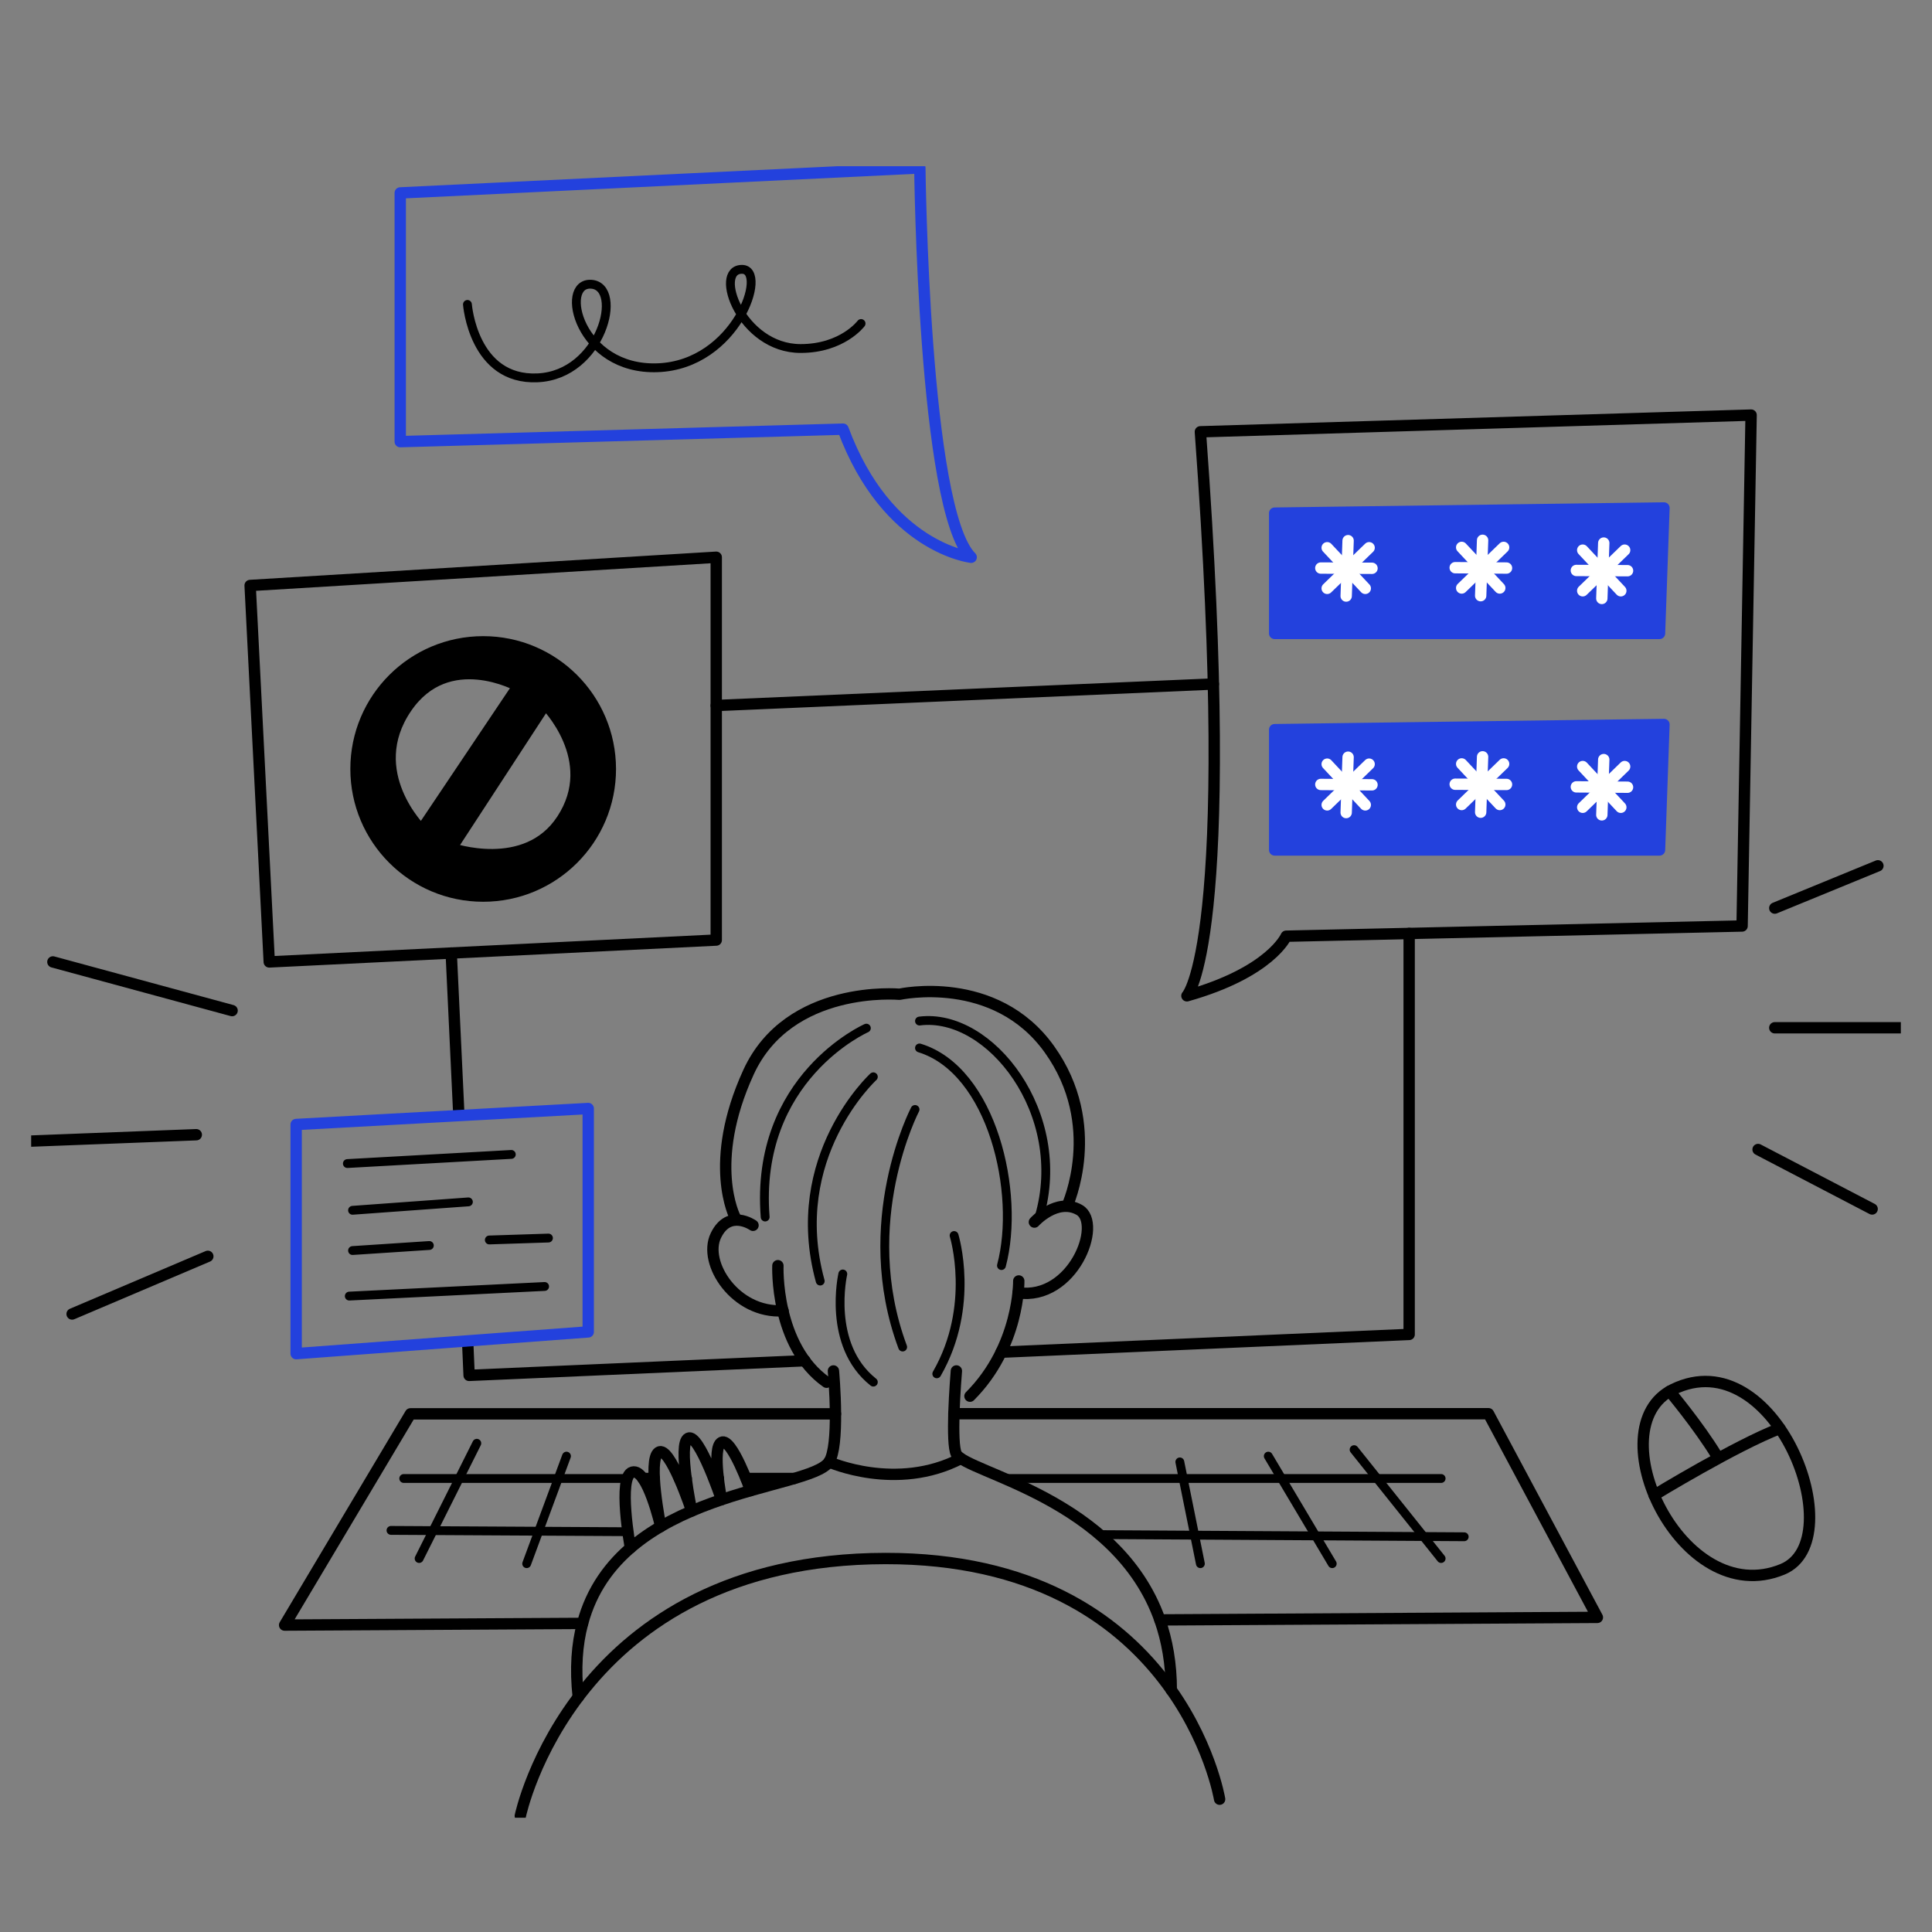 <svg width="186" height="186" viewBox="0 0 186 186" fill="none" xmlns="http://www.w3.org/2000/svg">
<rect x="0" y="0" width="186" height="186" fill="#808080" stroke="none"/>
<g clip-path="url(#clip0_634_2988)">
<path d="M93.498 53.647C93.498 53.647 85.421 52.779 81.163 41.316L38.533 42.519V18.573L88.557 16.167C88.557 16.178 88.904 49.066 93.498 53.647Z" stroke="#2341DD" stroke-width="1.093" stroke-miterlimit="10" stroke-linecap="round" stroke-linejoin="round"/>
<path d="M45.002 29.308C45.002 29.308 45.557 36.654 51.748 36.376C57.939 36.099 60.068 27.596 56.932 27.365C53.784 27.133 55.728 35.682 63.308 35.404C70.887 35.127 73.988 25.942 71.442 25.93C68.619 25.907 71.35 33.553 77.078 33.553C81.105 33.553 82.898 31.147 82.898 31.147" stroke="black" stroke-width="0.851" stroke-miterlimit="10" stroke-linecap="round" stroke-linejoin="round"/>
<path d="M24.081 56.366L68.955 53.647V90.503L25.921 92.608L24.081 56.366Z" stroke="black" stroke-width="1.093" stroke-miterlimit="10" stroke-linecap="round" stroke-linejoin="round"/>
<path d="M46.518 61.791C39.76 61.791 34.275 67.263 34.275 74.03C34.275 80.786 39.76 86.269 46.518 86.269C53.275 86.269 58.76 80.797 58.76 74.03C58.749 67.263 53.275 61.791 46.518 61.791ZM39.124 68.142C43.127 62.277 49.897 66.036 49.897 66.036L40.582 79.918C40.582 79.918 34.888 74.354 39.124 68.142ZM54.109 78.912C50.637 84.21 43.428 81.676 43.428 81.676L52.5 67.772C52.5 67.772 57.904 73.128 54.109 78.912Z" fill="black" stroke="black" stroke-width="1.093" stroke-miterlimit="10" stroke-linecap="round" stroke-linejoin="round"/>
<path d="M114.268 95.87C114.268 95.87 119.198 90.815 115.564 41.57L168.585 39.962L167.717 89.149L123.826 90.132C123.826 90.132 122.345 93.591 114.268 95.87Z" stroke="black" stroke-width="1.093" stroke-miterlimit="10" stroke-linecap="round" stroke-linejoin="round"/>
<path d="M122.716 49.402V60.981H159.767L160.195 48.904L122.716 49.402Z" fill="#2341DD" stroke="#2341DD" stroke-width="1.093" stroke-miterlimit="10" stroke-linecap="round" stroke-linejoin="round"/>
<path d="M127.772 52.733L131.44 56.643" stroke="white" stroke-width="1.093" stroke-miterlimit="10" stroke-linecap="round" stroke-linejoin="round"/>
<path d="M131.811 52.733L127.772 56.643" stroke="white" stroke-width="1.093" stroke-miterlimit="10" stroke-linecap="round" stroke-linejoin="round"/>
<path d="M129.786 52.051L129.601 57.383" stroke="white" stroke-width="1.093" stroke-miterlimit="10" stroke-linecap="round" stroke-linejoin="round"/>
<path d="M127.159 54.688L132.088 54.711" stroke="white" stroke-width="1.093" stroke-miterlimit="10" stroke-linecap="round" stroke-linejoin="round"/>
<path d="M140.721 52.699L144.389 56.608" stroke="white" stroke-width="1.093" stroke-miterlimit="10" stroke-linecap="round" stroke-linejoin="round"/>
<path d="M144.759 52.699L140.721 56.608" stroke="white" stroke-width="1.093" stroke-miterlimit="10" stroke-linecap="round" stroke-linejoin="round"/>
<path d="M142.734 52.016L142.549 57.349" stroke="white" stroke-width="1.093" stroke-miterlimit="10" stroke-linecap="round" stroke-linejoin="round"/>
<path d="M140.096 54.654L145.037 54.688" stroke="white" stroke-width="1.093" stroke-miterlimit="10" stroke-linecap="round" stroke-linejoin="round"/>
<path d="M152.373 52.965L156.041 56.875" stroke="white" stroke-width="1.093" stroke-miterlimit="10" stroke-linecap="round" stroke-linejoin="round"/>
<path d="M156.411 52.965L152.373 56.875" stroke="white" stroke-width="1.093" stroke-miterlimit="10" stroke-linecap="round" stroke-linejoin="round"/>
<path d="M154.398 52.282L154.213 57.615" stroke="white" stroke-width="1.093" stroke-miterlimit="10" stroke-linecap="round" stroke-linejoin="round"/>
<path d="M151.76 54.92L156.689 54.943" stroke="white" stroke-width="1.093" stroke-miterlimit="10" stroke-linecap="round" stroke-linejoin="round"/>
<path d="M122.716 70.247V81.827H159.767L160.195 69.75L122.716 70.247Z" fill="#2341DD" stroke="#2341DD" stroke-width="1.093" stroke-miterlimit="10" stroke-linecap="round" stroke-linejoin="round"/>
<path d="M127.772 73.567L131.44 77.489" stroke="white" stroke-width="1.093" stroke-miterlimit="10" stroke-linecap="round" stroke-linejoin="round"/>
<path d="M131.811 73.567L127.772 77.489" stroke="white" stroke-width="1.093" stroke-miterlimit="10" stroke-linecap="round" stroke-linejoin="round"/>
<path d="M129.786 72.896L129.601 78.229" stroke="white" stroke-width="1.093" stroke-miterlimit="10" stroke-linecap="round" stroke-linejoin="round"/>
<path d="M127.159 75.522L132.088 75.557" stroke="white" stroke-width="1.093" stroke-miterlimit="10" stroke-linecap="round" stroke-linejoin="round"/>
<path d="M140.721 73.544L144.389 77.454" stroke="white" stroke-width="1.093" stroke-miterlimit="10" stroke-linecap="round" stroke-linejoin="round"/>
<path d="M144.759 73.544L140.721 77.454" stroke="white" stroke-width="1.093" stroke-miterlimit="10" stroke-linecap="round" stroke-linejoin="round"/>
<path d="M142.734 72.862L142.549 78.194" stroke="white" stroke-width="1.093" stroke-miterlimit="10" stroke-linecap="round" stroke-linejoin="round"/>
<path d="M140.096 75.499L145.037 75.522" stroke="white" stroke-width="1.093" stroke-miterlimit="10" stroke-linecap="round" stroke-linejoin="round"/>
<path d="M152.373 73.799L156.041 77.72" stroke="white" stroke-width="1.093" stroke-miterlimit="10" stroke-linecap="round" stroke-linejoin="round"/>
<path d="M156.411 73.799L152.373 77.72" stroke="white" stroke-width="1.093" stroke-miterlimit="10" stroke-linecap="round" stroke-linejoin="round"/>
<path d="M154.398 73.128L154.213 78.449" stroke="white" stroke-width="1.093" stroke-miterlimit="10" stroke-linecap="round" stroke-linejoin="round"/>
<path d="M151.76 75.754L156.689 75.788" stroke="white" stroke-width="1.093" stroke-miterlimit="10" stroke-linecap="round" stroke-linejoin="round"/>
<path d="M68.955 67.922L116.814 65.851" stroke="black" stroke-width="1.093" stroke-miterlimit="10" stroke-linecap="round" stroke-linejoin="round"/>
<path d="M44.169 107.218L43.44 91.752" stroke="black" stroke-width="1.093" stroke-miterlimit="10" stroke-linecap="round" stroke-linejoin="round"/>
<path d="M45.025 129.209L45.164 132.413L77.494 131.002" stroke="black" stroke-width="1.093" stroke-miterlimit="10" stroke-linecap="round" stroke-linejoin="round"/>
<path d="M135.664 89.866V128.469L96.379 130.181" stroke="black" stroke-width="1.093" stroke-miterlimit="10" stroke-linecap="round" stroke-linejoin="round"/>
<path d="M5.092 92.608L22.345 97.293" stroke="black" stroke-width="1.093" stroke-miterlimit="10" stroke-linecap="round" stroke-linejoin="round"/>
<path d="M2.998 109.856L18.897 109.243" stroke="black" stroke-width="1.093" stroke-miterlimit="10" stroke-linecap="round" stroke-linejoin="round"/>
<path d="M6.943 126.502L20.008 120.95" stroke="black" stroke-width="1.093" stroke-miterlimit="10" stroke-linecap="round" stroke-linejoin="round"/>
<path d="M28.512 108.259V130.32L56.631 128.226V106.721L28.512 108.259Z" stroke="#2341DD" stroke-width="1.093" stroke-miterlimit="10" stroke-linecap="round" stroke-linejoin="round"/>
<path d="M33.442 112.019L49.225 111.14" stroke="black" stroke-width="0.851" stroke-miterlimit="10" stroke-linecap="round" stroke-linejoin="round"/>
<path d="M33.94 116.519L45.094 115.709" stroke="black" stroke-width="0.851" stroke-miterlimit="10" stroke-linecap="round" stroke-linejoin="round"/>
<path d="M33.94 120.394L41.334 119.908" stroke="black" stroke-width="0.851" stroke-miterlimit="10" stroke-linecap="round" stroke-linejoin="round"/>
<path d="M47.108 119.376L52.801 119.191" stroke="black" stroke-width="0.851" stroke-miterlimit="10" stroke-linecap="round" stroke-linejoin="round"/>
<path d="M33.627 124.779L52.431 123.853" stroke="black" stroke-width="0.851" stroke-miterlimit="10" stroke-linecap="round" stroke-linejoin="round"/>
<path d="M180.793 83.354L170.864 87.426" stroke="black" stroke-width="1.093" stroke-miterlimit="10" stroke-linecap="round" stroke-linejoin="round"/>
<path d="M183.003 98.947H170.864" stroke="black" stroke-width="1.093" stroke-miterlimit="10" stroke-linecap="round" stroke-linejoin="round"/>
<path d="M169.256 110.666L180.237 116.392" stroke="black" stroke-width="1.093" stroke-miterlimit="10" stroke-linecap="round" stroke-linejoin="round"/>
<path d="M161.063 133.767C170.864 128.955 178.397 148.285 171.605 151.084C161.862 155.098 153.634 137.411 161.063 133.767Z" stroke="black" stroke-width="1.093" stroke-miterlimit="10" stroke-linecap="round" stroke-linejoin="round"/>
<path d="M159.247 143.947C159.247 143.947 167.161 139.123 171.35 137.526" stroke="black" stroke-width="1.093" stroke-miterlimit="10" stroke-linecap="round" stroke-linejoin="round"/>
<path d="M160.739 133.94C160.739 133.94 163.505 137.226 165.298 140.175" stroke="black" stroke-width="1.093" stroke-miterlimit="10" stroke-linecap="round" stroke-linejoin="round"/>
<path d="M80.433 136.115C80.445 138.001 80.318 139.99 79.809 140.742C77.888 143.565 59.547 143.31 56.087 156.29L27.402 156.452L39.517 136.115H80.433Z" stroke="black" stroke-width="1.093" stroke-miterlimit="10" stroke-linecap="round" stroke-linejoin="round"/>
<path d="M153.785 155.711L111.665 155.954C107.511 144.213 93.023 141.783 92.075 139.99C91.808 139.481 91.785 137.804 91.832 136.104H143.301L153.785 155.711Z" stroke="black" stroke-width="1.093" stroke-miterlimit="10" stroke-linecap="round" stroke-linejoin="round"/>
<path d="M138.742 142.339H96.703" stroke="black" stroke-width="0.851" stroke-miterlimit="10" stroke-linecap="round" stroke-linejoin="round"/>
<path d="M60.38 142.339H38.869" stroke="black" stroke-width="0.851" stroke-miterlimit="10" stroke-linecap="round" stroke-linejoin="round"/>
<path d="M66.073 142.339H65.402" stroke="black" stroke-width="1.093" stroke-miterlimit="10" stroke-linecap="round" stroke-linejoin="round"/>
<path d="M76.441 142.339H71.836" stroke="black" stroke-width="1.093" stroke-miterlimit="10" stroke-linecap="round" stroke-linejoin="round"/>
<path d="M69.163 142.339H68.735" stroke="black" stroke-width="1.093" stroke-miterlimit="10" stroke-linecap="round" stroke-linejoin="round"/>
<path d="M62.995 142.339H61.896" stroke="black" stroke-width="1.093" stroke-miterlimit="10" stroke-linecap="round" stroke-linejoin="round"/>
<path d="M140.964 147.949L105.856 147.741" stroke="black" stroke-width="0.851" stroke-miterlimit="10" stroke-linecap="round" stroke-linejoin="round"/>
<path d="M60.461 147.463L37.642 147.336" stroke="black" stroke-width="0.851" stroke-miterlimit="10" stroke-linecap="round" stroke-linejoin="round"/>
<path d="M130.364 139.562L138.742 150.043" stroke="black" stroke-width="0.851" stroke-miterlimit="10" stroke-linecap="round" stroke-linejoin="round"/>
<path d="M122.102 140.187L128.258 150.54" stroke="black" stroke-width="0.851" stroke-miterlimit="10" stroke-linecap="round" stroke-linejoin="round"/>
<path d="M113.586 140.742L115.564 150.54" stroke="black" stroke-width="0.851" stroke-miterlimit="10" stroke-linecap="round" stroke-linejoin="round"/>
<path d="M45.904 138.949L40.35 150.043" stroke="black" stroke-width="0.851" stroke-miterlimit="10" stroke-linecap="round" stroke-linejoin="round"/>
<path d="M54.537 140.187L50.706 150.54" stroke="black" stroke-width="0.851" stroke-miterlimit="10" stroke-linecap="round" stroke-linejoin="round"/>
<path d="M50.093 174.822C50.093 174.822 55.208 150.089 85.236 150.043C113.597 150.008 117.416 173.214 117.416 173.214" stroke="black" stroke-width="1.093" stroke-miterlimit="10" stroke-linecap="round" stroke-linejoin="round"/>
<path d="M80.433 136.115C80.422 133.987 80.237 131.985 80.237 131.985" stroke="black" stroke-width="1.093" stroke-miterlimit="10" stroke-linecap="round" stroke-linejoin="round"/>
<path d="M55.671 163.381C55.37 160.651 55.544 158.302 56.087 156.29" stroke="black" stroke-width="1.093" stroke-miterlimit="10" stroke-linecap="round" stroke-linejoin="round"/>
<path d="M112.764 162.71C112.764 160.165 112.359 157.932 111.665 155.954" stroke="black" stroke-width="1.093" stroke-miterlimit="10" stroke-linecap="round" stroke-linejoin="round"/>
<path d="M92.074 131.985C92.074 131.985 91.901 134.056 91.831 136.115" stroke="black" stroke-width="1.093" stroke-miterlimit="10" stroke-linecap="round" stroke-linejoin="round"/>
<path d="M70.76 117.167C70.76 117.167 68.052 111.984 72.056 103.239C75.944 94.737 86.601 95.72 86.601 95.72C86.601 95.72 95.789 93.684 101.031 101.018C106.273 108.352 102.755 116.056 102.755 116.056" stroke="black" stroke-width="1.093" stroke-miterlimit="10" stroke-linecap="round" stroke-linejoin="round"/>
<path d="M83.407 98.982C83.407 98.982 72.623 103.725 73.664 117.167" stroke="black" stroke-width="0.851" stroke-miterlimit="10" stroke-linecap="round" stroke-linejoin="round"/>
<path d="M88.522 98.299C95.303 97.432 102.952 107.241 100.047 117.155" stroke="black" stroke-width="0.851" stroke-miterlimit="10" stroke-linecap="round" stroke-linejoin="round"/>
<path d="M88.522 100.891C95.546 103.042 98.265 114.876 96.414 121.84" stroke="black" stroke-width="0.851" stroke-miterlimit="10" stroke-linecap="round" stroke-linejoin="round"/>
<path d="M84.079 103.667C84.079 103.667 75.689 111.371 78.964 123.333" stroke="black" stroke-width="0.851" stroke-miterlimit="10" stroke-linecap="round" stroke-linejoin="round"/>
<path d="M88.094 106.813C88.094 106.813 82.424 117.664 86.902 129.683" stroke="black" stroke-width="0.851" stroke-miterlimit="10" stroke-linecap="round" stroke-linejoin="round"/>
<path d="M74.891 121.852C74.891 121.852 74.578 129.556 79.577 133.073" stroke="black" stroke-width="1.093" stroke-miterlimit="10" stroke-linecap="round" stroke-linejoin="round"/>
<path d="M81.139 122.65C81.139 122.65 79.577 129.487 84.079 133.061" stroke="black" stroke-width="0.851" stroke-miterlimit="10" stroke-linecap="round" stroke-linejoin="round"/>
<path d="M91.855 118.948C91.855 118.948 93.949 125.727 90.188 132.263" stroke="black" stroke-width="0.851" stroke-miterlimit="10" stroke-linecap="round" stroke-linejoin="round"/>
<path d="M98.08 123.321C98.08 123.321 98.184 129.602 93.382 134.415" stroke="black" stroke-width="1.093" stroke-miterlimit="10" stroke-linecap="round" stroke-linejoin="round"/>
<path d="M72.496 117.965C72.496 117.965 70.181 116.334 68.92 118.948C67.636 121.597 70.818 126.479 75.388 126.19" stroke="black" stroke-width="1.093" stroke-miterlimit="10" stroke-linecap="round" stroke-linejoin="round"/>
<path d="M99.584 117.653C99.584 117.653 101.748 115.247 103.912 116.484C106.18 117.78 103.299 125.218 98.01 124.466" stroke="black" stroke-width="1.093" stroke-miterlimit="10" stroke-linecap="round" stroke-linejoin="round"/>
<path d="M60.693 149.025C60.693 149.025 59.431 142.13 60.878 141.726C62.324 141.321 63.609 146.966 63.609 146.966C63.609 146.966 62.324 140.557 63.4 139.817C64.477 139.077 66.594 145.474 66.594 145.474C66.594 145.474 65.217 138.984 66.258 138.463C67.3 137.943 69.464 144.375 69.464 144.375C69.464 144.375 68.48 139.354 69.464 138.857C70.447 138.359 72.264 143.507 72.264 143.507" stroke="black" stroke-width="1.093" stroke-miterlimit="10" stroke-linecap="round" stroke-linejoin="round"/>
<path d="M79.809 140.742C79.809 140.742 86.3 143.646 92.502 140.418" stroke="black" stroke-width="1.093" stroke-miterlimit="10" stroke-linecap="round" stroke-linejoin="round"/>
</g>
<defs>
<clipPath id="clip0_634_2988">
<rect width="180" height="159" fill="white" transform="translate(3 16)"/>
</clipPath>
</defs>
</svg>
